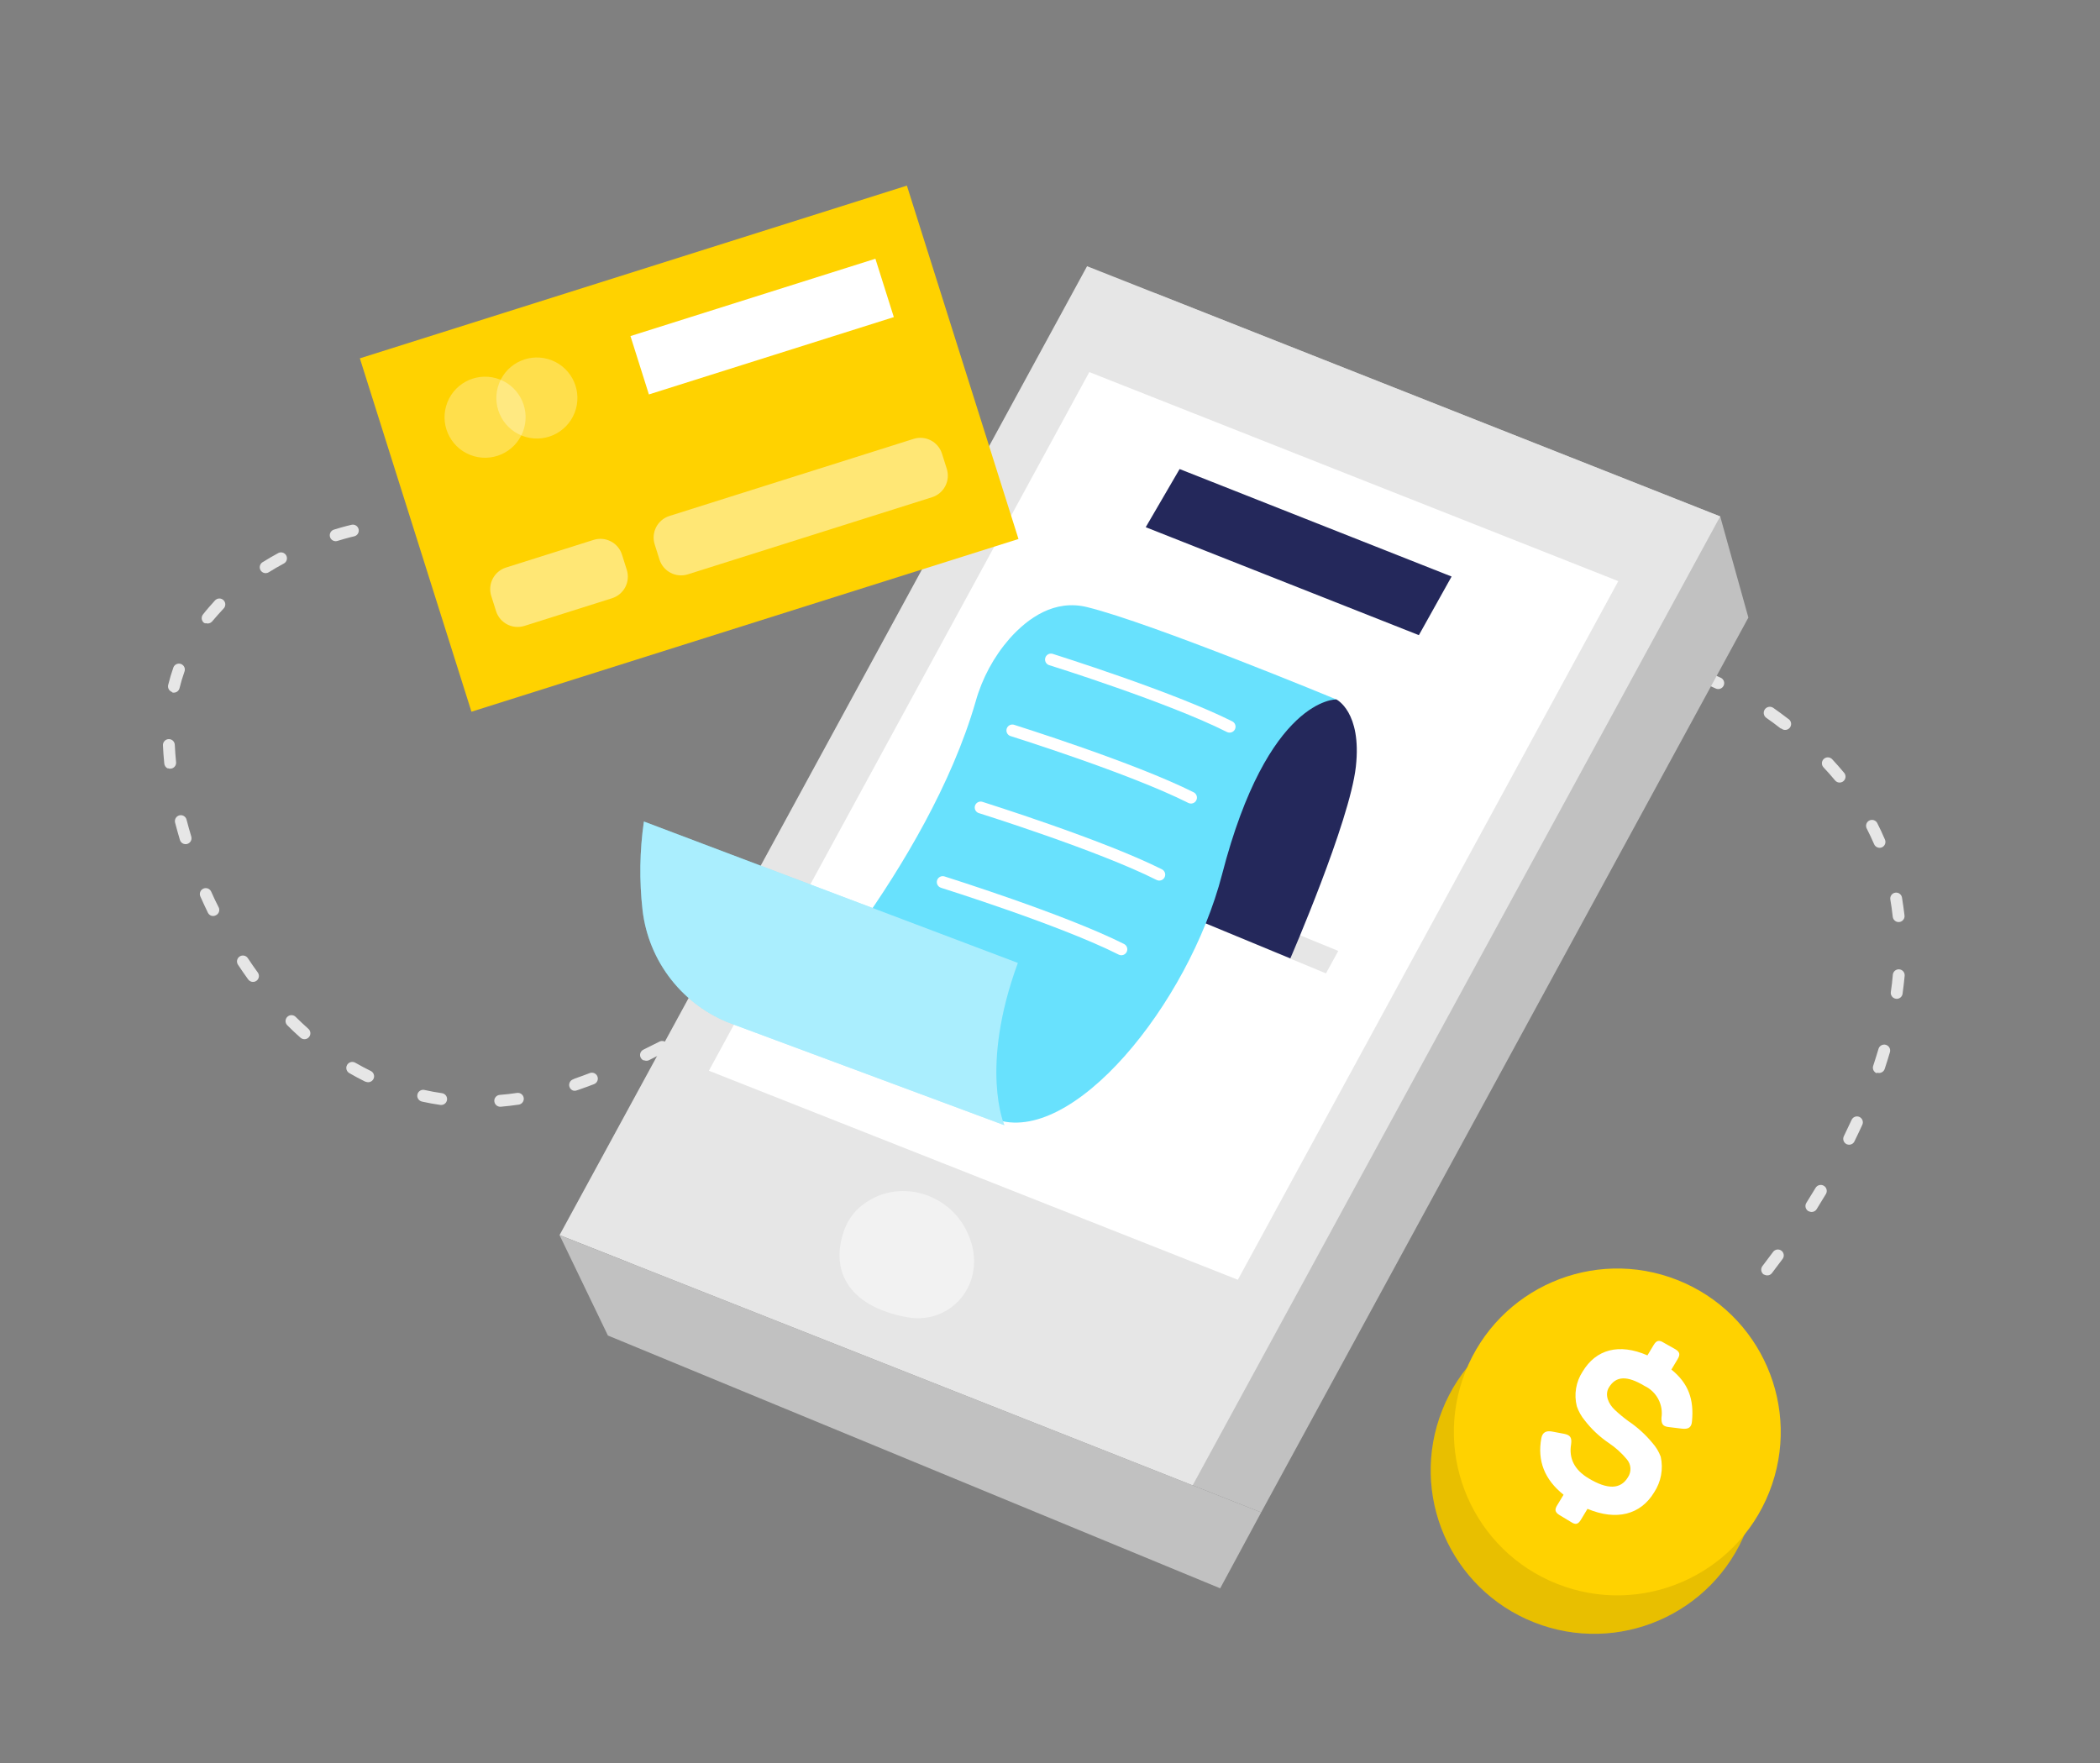 <svg width="930" height="781" viewBox="0 0 930 781" fill="none" xmlns="http://www.w3.org/2000/svg">
<rect x="0" y="0" width="930" height="781" fill="#808080" stroke="none"/>
<path d="M161.871 479.099L161.676 479.022C159.313 477.862 156.988 476.605 154.693 475.274C154.391 475.101 154.126 474.87 153.913 474.595C153.7 474.319 153.543 474.004 153.452 473.668C153.361 473.332 153.337 472.981 153.381 472.636C153.426 472.291 153.538 471.958 153.711 471.655C153.884 471.353 154.115 471.088 154.39 470.875C154.666 470.663 154.981 470.506 155.317 470.415C155.653 470.324 156.003 470.3 156.349 470.344C156.694 470.388 157.027 470.5 157.329 470.673C159.553 471.947 161.814 473.151 164.112 474.285C164.749 474.567 165.248 475.09 165.499 475.74C165.751 476.389 165.734 477.112 165.452 477.749C165.17 478.386 164.647 478.885 163.997 479.136C163.348 479.387 162.625 479.37 161.988 479.089L161.871 479.099ZM186.64 487.816C186.31 487.713 186.004 487.547 185.738 487.326C185.473 487.105 185.253 486.833 185.093 486.528C184.932 486.222 184.833 485.887 184.801 485.543C184.77 485.199 184.807 484.852 184.909 484.522C185.012 484.192 185.178 483.885 185.399 483.62C185.621 483.354 185.892 483.135 186.198 482.974C186.503 482.813 186.838 482.715 187.182 482.683C187.526 482.652 187.873 482.688 188.203 482.791C190.666 483.341 193.216 483.813 195.756 484.168C196.098 484.219 196.425 484.337 196.721 484.515C197.016 484.693 197.273 484.927 197.478 485.205C197.683 485.482 197.831 485.797 197.914 486.132C197.997 486.467 198.013 486.814 197.961 487.155C197.86 487.841 197.492 488.459 196.937 488.874C196.381 489.289 195.685 489.467 194.998 489.37C192.327 488.991 189.693 488.515 187.099 487.941L186.64 487.816ZM133.844 460.065C133.561 459.953 133.3 459.792 133.072 459.591C130.969 457.772 129.139 455.977 127.231 454.094C126.987 453.851 126.792 453.562 126.659 453.244C126.526 452.926 126.457 452.584 126.455 452.239C126.454 451.894 126.521 451.552 126.652 451.233C126.783 450.914 126.975 450.624 127.218 450.379C127.462 450.134 127.75 449.94 128.069 449.807C128.387 449.673 128.728 449.604 129.073 449.603C129.418 449.602 129.76 449.669 130.079 449.8C130.399 449.93 130.689 450.123 130.934 450.366C132.754 452.186 134.676 453.961 136.569 455.669C137.032 456.079 137.336 456.64 137.426 457.252C137.516 457.865 137.386 458.49 137.06 459.016C136.734 459.542 136.232 459.936 135.644 460.128C135.055 460.32 134.417 460.298 133.844 460.065ZM220.567 489.996C220.11 489.816 219.712 489.511 219.419 489.116C219.126 488.721 218.95 488.251 218.911 487.761C218.852 487.068 219.071 486.38 219.519 485.848C219.968 485.316 220.609 484.984 221.302 484.925C223.83 484.739 226.406 484.431 228.953 484.055C229.295 484.004 229.644 484.021 229.98 484.105C230.316 484.189 230.631 484.339 230.909 484.546C231.186 484.753 231.42 485.012 231.597 485.31C231.774 485.607 231.89 485.937 231.939 486.28C232.036 486.966 231.857 487.662 231.442 488.217C231.027 488.772 230.41 489.14 229.725 489.241C227.061 489.628 224.368 489.946 221.737 490.176C221.303 490.209 220.868 490.134 220.47 489.957L220.567 489.996ZM111.106 434.714C110.638 434.537 110.231 434.229 109.933 433.827C108.38 431.69 106.855 429.479 105.389 427.263C105.005 426.684 104.866 425.977 105.003 425.296C105.14 424.615 105.542 424.016 106.12 423.63C106.699 423.246 107.406 423.108 108.087 423.245C108.768 423.381 109.367 423.783 109.753 424.361C111.18 426.533 112.66 428.642 114.174 430.735C114.502 431.194 114.674 431.746 114.664 432.309C114.653 432.873 114.462 433.418 114.118 433.864C113.774 434.311 113.295 434.634 112.753 434.788C112.21 434.941 111.633 434.915 111.106 434.714V434.714ZM253.701 482.974C253.348 482.831 253.03 482.613 252.77 482.334C252.509 482.056 252.313 481.724 252.194 481.362C252.082 481.037 252.035 480.692 252.056 480.348C252.077 480.004 252.166 479.668 252.317 479.358C252.468 479.048 252.679 478.771 252.937 478.543C253.195 478.315 253.496 478.14 253.822 478.028L254.581 477.679C256.741 476.924 258.945 476.131 261.178 475.264C261.828 475.012 262.551 475.028 263.188 475.309C263.826 475.59 264.326 476.113 264.578 476.763C264.83 477.412 264.814 478.136 264.532 478.773C264.251 479.411 263.729 479.911 263.079 480.163C260.753 481.049 258.506 481.882 256.287 482.642L255.543 482.884C254.96 483.135 254.306 483.168 253.701 482.974V482.974ZM93.464 405.537C92.86 405.296 92.367 404.84 92.08 404.256C90.915 401.849 89.784 399.427 88.727 397.034C88.443 396.398 88.424 395.676 88.673 395.026C88.922 394.375 89.419 393.851 90.055 393.567C90.691 393.283 91.413 393.264 92.064 393.513C92.714 393.762 93.239 394.259 93.522 394.895C94.565 397.254 95.666 399.608 96.84 401.849C96.993 402.16 97.082 402.499 97.104 402.845C97.125 403.191 97.077 403.538 96.963 403.866C96.85 404.193 96.672 404.495 96.441 404.754C96.21 405.012 95.93 405.223 95.617 405.372C95.29 405.551 94.93 405.658 94.558 405.686C94.187 405.715 93.814 405.664 93.464 405.537ZM285.108 469.684C284.504 469.443 284.011 468.987 283.724 468.403C283.418 467.78 283.371 467.061 283.594 466.403C283.817 465.746 284.291 465.203 284.913 464.895C287.228 463.75 289.577 462.59 291.945 461.382C292.253 461.207 292.593 461.096 292.945 461.056C293.297 461.017 293.653 461.048 293.992 461.15C294.332 461.252 294.647 461.421 294.919 461.647C295.191 461.874 295.415 462.154 295.576 462.469C295.737 462.784 295.833 463.129 295.858 463.482C295.882 463.836 295.835 464.19 295.719 464.525C295.602 464.86 295.419 465.167 295.181 465.429C294.943 465.691 294.654 465.902 294.332 466.05C291.93 467.273 289.572 468.457 287.281 469.611C286.943 469.752 286.58 469.82 286.214 469.811C285.848 469.803 285.488 469.718 285.157 469.562L285.108 469.684ZM81.244 373.706C80.873 373.562 80.539 373.334 80.268 373.042C79.998 372.749 79.797 372.399 79.683 372.017C78.902 369.423 78.195 366.858 77.536 364.312C77.451 363.977 77.433 363.628 77.483 363.286C77.532 362.944 77.65 362.614 77.827 362.318C78.005 362.021 78.24 361.762 78.518 361.556C78.796 361.35 79.112 361.201 79.448 361.118C80.12 360.952 80.831 361.06 81.424 361.416C82.018 361.772 82.447 362.349 82.618 363.02C83.271 365.507 83.949 368.004 84.71 370.505C84.852 370.976 84.858 371.478 84.729 371.952C84.599 372.427 84.339 372.855 83.978 373.189C83.616 373.523 83.168 373.748 82.685 373.84C82.201 373.931 81.702 373.885 81.244 373.706V373.706ZM315.34 453.728C314.77 453.504 314.296 453.087 314 452.55C313.667 451.944 313.586 451.231 313.774 450.566C313.963 449.901 314.407 449.338 315.009 448.998C317.289 447.727 319.569 446.455 321.868 445.135C322.169 444.964 322.5 444.854 322.843 444.811C323.186 444.769 323.534 444.794 323.868 444.887C324.201 444.979 324.512 445.136 324.785 445.35C325.057 445.563 325.284 445.828 325.454 446.129C325.792 446.732 325.879 447.445 325.695 448.112C325.51 448.779 325.07 449.346 324.469 449.69L317.576 453.568C317.238 453.758 316.863 453.871 316.476 453.899C316.09 453.926 315.702 453.868 315.34 453.728ZM74.334 340.362C73.884 340.17 73.498 339.857 73.217 339.457C72.936 339.057 72.773 338.586 72.746 338.098C72.471 335.366 72.27 332.662 72.162 330.08C72.148 329.736 72.202 329.392 72.321 329.068C72.44 328.745 72.621 328.447 72.855 328.194C73.089 327.94 73.37 327.736 73.683 327.591C73.996 327.446 74.335 327.365 74.68 327.351C75.024 327.337 75.368 327.391 75.692 327.51C76.016 327.629 76.312 327.81 76.566 328.044C76.82 328.278 77.024 328.56 77.169 328.873C77.314 329.186 77.395 329.524 77.409 329.869C77.531 332.344 77.712 334.955 77.977 337.57C78.01 337.915 77.976 338.263 77.874 338.594C77.773 338.925 77.607 339.233 77.386 339.5C77.166 339.767 76.894 339.987 76.588 340.148C76.281 340.31 75.946 340.409 75.601 340.44C75.183 340.481 74.762 340.421 74.372 340.265L74.334 340.362ZM344.934 436.674C344.479 436.493 344.084 436.188 343.793 435.794C343.503 435.4 343.328 434.933 343.289 434.445C343.25 433.957 343.348 433.468 343.573 433.033C343.797 432.598 344.139 432.234 344.559 431.983L351.335 427.974C351.631 427.772 351.965 427.633 352.317 427.566C352.669 427.498 353.03 427.503 353.38 427.58C353.73 427.657 354.06 427.806 354.35 428.015C354.641 428.225 354.885 428.492 355.068 428.8C355.251 429.108 355.37 429.45 355.416 429.805C355.462 430.16 355.434 430.521 355.336 430.866C355.237 431.21 355.069 431.53 354.841 431.807C354.614 432.084 354.333 432.311 354.014 432.475L347.238 436.484C346.891 436.668 346.508 436.771 346.116 436.787C345.724 436.803 345.333 436.731 344.973 436.576L344.934 436.674ZM76.089 306.437C75.495 306.209 75.004 305.772 74.707 305.209C74.411 304.645 74.329 303.993 74.478 303.374C75.101 300.799 75.913 298.101 76.8 295.573C77.055 294.926 77.558 294.407 78.196 294.13C78.835 293.853 79.557 293.842 80.204 294.097C80.852 294.353 81.371 294.856 81.647 295.494C81.924 296.133 81.936 296.855 81.68 297.502C80.832 299.886 80.108 302.312 79.513 304.771C79.431 305.108 79.284 305.425 79.079 305.705C78.874 305.984 78.616 306.22 78.32 306.399C78.024 306.579 77.695 306.698 77.352 306.749C77.01 306.8 76.66 306.784 76.324 306.699L76.089 306.437ZM374.278 419.182C373.819 419.005 373.419 418.702 373.124 418.309C372.829 417.915 372.651 417.447 372.609 416.957C372.567 416.467 372.664 415.975 372.889 415.537C373.113 415.1 373.456 414.734 373.878 414.482L380.639 410.439C381.233 410.115 381.928 410.033 382.58 410.209C383.233 410.385 383.792 410.806 384.142 411.384C384.492 411.962 384.605 412.653 384.458 413.313C384.311 413.973 383.915 414.55 383.352 414.925L376.572 418.876C376.235 419.077 375.858 419.2 375.468 419.236C375.077 419.272 374.684 419.22 374.316 419.085L374.278 419.182ZM781.664 564.674C781.428 564.608 781.199 564.517 780.981 564.404C780.709 564.192 780.481 563.93 780.31 563.63C780.14 563.331 780.03 563.001 779.987 562.659C779.944 562.317 779.968 561.97 780.059 561.638C780.15 561.305 780.306 560.994 780.517 560.722C781.976 558.816 783.561 556.733 785.213 554.48C785.416 554.201 785.672 553.964 785.966 553.783C786.26 553.603 786.587 553.482 786.929 553.428C787.27 553.374 787.618 553.388 787.954 553.469C788.289 553.55 788.606 553.696 788.885 553.9C789.164 554.105 789.4 554.364 789.578 554.661C789.757 554.957 789.875 555.287 789.926 555.629C789.977 555.972 789.959 556.321 789.874 556.657C789.789 556.993 789.639 557.309 789.431 557.586C787.808 559.766 786.184 561.946 784.672 563.916C784.317 564.346 783.833 564.651 783.292 564.787C782.751 564.923 782.181 564.884 781.664 564.674V564.674ZM403.509 401.618C402.971 401.403 402.518 401.016 402.223 400.517C401.869 399.92 401.766 399.207 401.937 398.534C402.108 397.861 402.538 397.283 403.134 396.927L409.895 392.884C410.496 392.527 411.215 392.423 411.893 392.596C412.571 392.769 413.152 393.203 413.509 393.805C413.867 394.406 413.97 395.125 413.798 395.803C413.625 396.481 413.19 397.062 412.589 397.419L405.813 401.428C405.474 401.602 405.1 401.7 404.719 401.715C404.338 401.73 403.958 401.662 403.606 401.515L403.509 401.618ZM91.011 276.107C90.762 276.049 90.524 275.955 90.303 275.828C89.761 275.392 89.413 274.759 89.337 274.068C89.261 273.377 89.463 272.683 89.898 272.141C91.57 269.98 93.34 267.999 95.145 266.004C95.376 265.73 95.66 265.506 95.98 265.347C96.301 265.187 96.651 265.094 97.008 265.075C97.366 265.055 97.724 265.109 98.06 265.233C98.396 265.357 98.703 265.549 98.962 265.796C99.221 266.043 99.427 266.34 99.567 266.67C99.707 267 99.778 267.355 99.775 267.713C99.773 268.071 99.697 268.425 99.553 268.752C99.408 269.08 99.198 269.375 98.936 269.618C97.18 271.492 95.487 273.419 93.853 275.34C93.506 275.701 93.064 275.956 92.577 276.073C92.091 276.191 91.581 276.167 91.108 276.005L91.011 276.107ZM801.243 536.551C801.08 536.516 800.923 536.454 800.78 536.368C800.193 535.999 799.777 535.414 799.621 534.739C799.464 534.064 799.581 533.355 799.946 532.766C801.35 530.499 802.671 528.369 804.05 526.093C804.23 525.794 804.467 525.532 804.747 525.324C805.028 525.116 805.347 524.965 805.685 524.88C806.024 524.796 806.376 524.778 806.722 524.83C807.067 524.881 807.399 525 807.699 525.179C807.998 525.359 808.26 525.595 808.468 525.876C808.676 526.156 808.826 526.475 808.911 526.814C808.996 527.153 809.014 527.505 808.962 527.85C808.911 528.196 808.792 528.528 808.613 528.827C807.233 531.104 805.854 533.38 804.45 535.647C804.103 536.146 803.594 536.508 803.009 536.674C802.424 536.839 801.8 536.795 801.243 536.551ZM432.984 384.15C432.524 383.971 432.123 383.665 431.829 383.269C431.534 382.872 431.358 382.4 431.319 381.907C431.281 381.415 431.383 380.921 431.613 380.484C431.843 380.046 432.191 379.683 432.619 379.435L439.458 375.479C439.758 375.296 440.091 375.174 440.439 375.122C440.787 375.069 441.141 375.087 441.482 375.174C441.822 375.262 442.141 375.416 442.421 375.63C442.7 375.843 442.934 376.11 443.109 376.415C443.283 376.72 443.394 377.057 443.436 377.406C443.477 377.755 443.448 378.109 443.35 378.447C443.252 378.784 443.088 379.099 442.866 379.371C442.644 379.644 442.37 379.87 442.06 380.034L435.254 383.975C434.921 384.168 434.549 384.286 434.165 384.32C433.781 384.353 433.395 384.302 433.033 384.169L432.984 384.15ZM116.67 253.661C116.152 253.45 115.715 253.08 115.423 252.604C115.06 252.016 114.944 251.309 115.099 250.636C115.254 249.963 115.668 249.379 116.251 249.009C118.496 247.611 120.839 246.252 123.212 244.961C123.825 244.63 124.544 244.557 125.211 244.758C125.878 244.958 126.438 245.415 126.768 246.028C127.098 246.641 127.171 247.36 126.971 248.027C126.771 248.694 126.314 249.254 125.701 249.584C123.416 250.797 121.175 252.112 119.042 253.441C118.692 253.662 118.294 253.798 117.882 253.836C117.47 253.874 117.054 253.814 116.67 253.661ZM462.686 367.251C462.126 367.025 461.661 366.612 461.371 366.082C461.037 365.477 460.956 364.764 461.145 364.099C461.333 363.434 461.777 362.871 462.379 362.531L469.278 358.712C469.576 358.539 469.905 358.426 470.247 358.38C470.588 358.334 470.935 358.356 471.269 358.445C471.602 358.533 471.914 358.687 472.188 358.896C472.462 359.105 472.692 359.366 472.865 359.664C473.038 359.962 473.151 360.291 473.197 360.633C473.242 360.975 473.221 361.322 473.132 361.655C473.044 361.988 472.89 362.301 472.681 362.575C472.472 362.849 472.211 363.079 471.913 363.252L465.048 367.056C464.698 367.272 464.301 367.402 463.89 367.436C463.48 367.47 463.067 367.406 462.686 367.251V367.251ZM817.96 506.818L817.765 506.741C817.141 506.437 816.663 505.898 816.436 505.242C816.209 504.587 816.25 503.868 816.552 503.243C817.712 500.88 818.822 498.497 819.933 496.115C820.064 495.784 820.26 495.483 820.511 495.23C820.761 494.977 821.06 494.778 821.39 494.644C821.72 494.511 822.074 494.445 822.43 494.453C822.785 494.46 823.136 494.54 823.46 494.687C824.088 494.979 824.575 495.508 824.815 496.158C825.055 496.808 825.029 497.526 824.741 498.156C823.655 500.548 822.519 502.921 821.36 505.284C821.239 505.609 821.055 505.907 820.818 506.16C820.581 506.414 820.296 506.618 819.98 506.76C819.664 506.903 819.323 506.982 818.976 506.992C818.629 507.002 818.284 506.943 817.96 506.818V506.818ZM147.708 239.519C147.201 239.321 146.768 238.971 146.469 238.516C146.17 238.061 146.02 237.524 146.04 236.98C146.06 236.436 146.248 235.912 146.579 235.479C146.91 235.047 147.367 234.729 147.887 234.568C152.681 233.077 155.641 232.441 155.767 232.406C156.443 232.277 157.143 232.418 157.716 232.799C158.289 233.181 158.689 233.772 158.83 234.446C158.971 235.12 158.841 235.822 158.469 236.401C158.097 236.981 157.512 237.39 156.841 237.542C156.841 237.542 153.973 238.158 149.467 239.566C148.876 239.759 148.235 239.735 147.659 239.5L147.708 239.519ZM492.79 351.048C492.328 350.86 491.928 350.543 491.639 350.136C491.35 349.729 491.183 349.248 491.158 348.749C491.133 348.25 491.251 347.755 491.498 347.32C491.744 346.886 492.11 346.532 492.551 346.298C494.871 345.07 497.214 343.852 499.621 342.687C499.929 342.513 500.269 342.402 500.621 342.362C500.973 342.322 501.33 342.354 501.669 342.456C502.008 342.557 502.324 342.726 502.596 342.953C502.868 343.18 503.092 343.459 503.253 343.774C503.414 344.09 503.51 344.435 503.534 344.788C503.559 345.141 503.511 345.496 503.395 345.831C503.279 346.165 503.096 346.473 502.858 346.735C502.62 346.997 502.331 347.208 502.009 347.355C499.675 348.549 497.341 349.743 494.948 350.941C494.609 351.115 494.236 351.213 493.854 351.228C493.473 351.243 493.093 351.175 492.741 351.028L492.79 351.048ZM831.084 475.326C830.461 475.081 829.955 474.608 829.67 474.002C829.385 473.396 829.342 472.704 829.55 472.068C830.368 469.57 831.162 467.062 831.907 464.535C832.104 463.865 832.56 463.301 833.173 462.966C833.787 462.632 834.508 462.555 835.178 462.753C835.849 462.95 836.413 463.406 836.747 464.02C837.081 464.633 837.158 465.355 836.961 466.025C836.216 468.552 835.447 471.069 834.604 473.558C834.359 474.181 833.885 474.687 833.28 474.972C832.674 475.257 831.982 475.3 831.346 475.091L831.084 475.326ZM523.39 335.802C522.775 335.556 522.275 335.086 521.991 334.487C521.695 333.86 521.658 333.141 521.89 332.487C522.122 331.833 522.604 331.298 523.229 330.998C525.602 329.848 527.99 328.732 530.368 327.641C530.988 327.404 531.674 327.41 532.289 327.659C532.904 327.907 533.402 328.379 533.683 328.98C533.964 329.581 534.007 330.266 533.804 330.897C533.6 331.528 533.165 332.059 532.585 332.382L525.602 335.773C525.242 335.948 524.847 336.038 524.446 336.036C524.046 336.034 523.652 335.941 523.293 335.763L523.39 335.802ZM839.07 442.199C838.506 441.995 838.029 441.604 837.718 441.091C837.408 440.578 837.282 439.974 837.362 439.38C837.766 436.718 838.053 434.207 838.257 431.692C838.288 431.349 838.388 431.016 838.548 430.711C838.709 430.406 838.928 430.136 839.193 429.916C839.458 429.696 839.764 429.53 840.094 429.428C840.423 429.326 840.769 429.29 841.112 429.322C841.802 429.384 842.439 429.717 842.885 430.247C843.331 430.777 843.549 431.463 843.492 432.153C843.21 434.863 842.953 437.442 842.574 440.114C842.527 440.456 842.413 440.786 842.237 441.084C842.062 441.383 841.83 441.643 841.554 441.851C841.277 442.059 840.963 442.211 840.628 442.297C840.293 442.383 839.944 442.402 839.601 442.353L839.07 442.199ZM554.512 321.806C554.031 321.614 553.617 321.282 553.323 320.854C553.03 320.426 552.87 319.921 552.863 319.402C552.857 318.883 553.005 318.374 553.288 317.939C553.571 317.504 553.976 317.163 554.453 316.958L561.774 313.927C562.091 313.788 562.433 313.713 562.779 313.706C563.126 313.7 563.47 313.762 563.792 313.89C564.114 314.017 564.408 314.207 564.656 314.448C564.905 314.69 565.103 314.978 565.239 315.296C565.513 315.933 565.524 316.652 565.269 317.297C565.014 317.942 564.515 318.459 563.879 318.737C561.467 319.702 559.059 320.725 556.627 321.739C556.282 321.905 555.906 321.993 555.524 321.998C555.142 322.003 554.763 321.924 554.415 321.768L554.512 321.806ZM586.372 309.513C585.877 309.317 585.453 308.974 585.158 308.531C584.862 308.088 584.708 307.565 584.716 307.033C584.725 306.5 584.895 305.983 585.205 305.549C585.514 305.116 585.948 304.787 586.449 304.606L593.991 301.944C594.654 301.723 595.378 301.775 596.003 302.088C596.628 302.402 597.103 302.95 597.323 303.613C597.544 304.277 597.492 305.001 597.179 305.626C596.865 306.25 596.317 306.725 595.654 306.946C593.191 307.75 590.71 308.603 588.228 309.457C587.604 309.714 586.904 309.72 586.275 309.474L586.372 309.513ZM839.841 408.195C839.398 408.016 839.013 407.72 838.726 407.338C838.44 406.956 838.263 406.503 838.214 406.029C837.931 403.462 837.589 400.9 837.145 398.383C837.031 397.698 837.194 396.996 837.597 396.431C838.001 395.866 838.611 395.484 839.296 395.368C839.981 395.254 840.683 395.417 841.248 395.82C841.813 396.224 842.195 396.834 842.311 397.519C842.775 400.129 843.054 402.778 843.43 405.466C843.482 405.918 843.415 406.375 843.236 406.793C843.057 407.211 842.773 407.576 842.411 407.851C842.049 408.126 841.622 408.302 841.171 408.363C840.721 408.423 840.262 408.365 839.841 408.195V408.195ZM618.987 299.521C618.601 299.37 618.257 299.13 617.982 298.82C617.708 298.511 617.51 298.14 617.406 297.74C617.317 297.406 617.294 297.059 617.34 296.717C617.385 296.375 617.497 296.045 617.67 295.746C617.844 295.448 618.074 295.186 618.348 294.977C618.622 294.768 618.935 294.614 619.268 294.526C621.848 293.853 624.408 293.228 626.969 292.603C627.304 292.523 627.653 292.51 627.993 292.564C628.334 292.618 628.661 292.739 628.955 292.919C629.249 293.099 629.505 293.336 629.708 293.615C629.911 293.895 630.056 294.211 630.137 294.547C630.217 294.882 630.231 295.231 630.177 295.571C630.122 295.912 630.002 296.239 629.821 296.533C629.641 296.827 629.404 297.083 629.125 297.286C628.846 297.489 628.529 297.634 628.193 297.715L620.62 299.602C620.046 299.76 619.436 299.718 618.889 299.483L618.987 299.521ZM831.402 375.291C831.08 375.162 830.786 374.971 830.539 374.727C830.291 374.484 830.094 374.194 829.959 373.874C828.975 371.605 827.886 369.293 826.69 366.94C826.374 366.32 826.317 365.601 826.531 364.94C826.744 364.279 827.212 363.729 827.83 363.412C828.45 363.096 829.169 363.039 829.83 363.252C830.491 363.466 831.041 363.934 831.358 364.552C832.566 366.92 833.712 369.376 834.765 371.852C835.039 372.489 835.049 373.208 834.794 373.853C834.54 374.497 834.04 375.015 833.405 375.293C833.071 375.431 832.712 375.499 832.351 375.492C831.989 375.485 831.633 375.404 831.305 375.253L831.402 375.291ZM652.472 292.61C652.041 292.442 651.663 292.163 651.375 291.802C651.086 291.44 650.899 291.009 650.831 290.551C650.731 289.867 650.905 289.172 651.315 288.615C651.725 288.059 652.338 287.687 653.021 287.58C655.661 287.184 658.281 286.837 660.891 286.514C661.235 286.465 661.585 286.484 661.921 286.569C662.258 286.655 662.574 286.807 662.852 287.015C663.13 287.223 663.364 287.484 663.541 287.782C663.719 288.081 663.835 288.412 663.885 288.755C663.934 289.099 663.915 289.449 663.829 289.786C663.744 290.122 663.592 290.438 663.384 290.716C663.176 290.994 662.915 291.229 662.616 291.406C662.318 291.583 661.987 291.7 661.643 291.749C659.067 292.057 656.457 292.521 653.915 292.814C653.335 292.906 652.741 292.8 652.228 292.514L652.472 292.61ZM813.703 346.402C813.291 346.24 812.929 345.971 812.657 345.621C811.051 343.689 809.337 341.742 807.546 339.849C807.311 339.597 807.127 339.3 807.006 338.977C806.885 338.654 806.829 338.31 806.841 337.964C806.853 337.619 806.933 337.28 807.076 336.966C807.219 336.652 807.422 336.369 807.675 336.133C807.927 335.898 808.223 335.714 808.547 335.593C808.87 335.472 809.214 335.416 809.559 335.428C809.904 335.44 810.244 335.519 810.558 335.663C810.872 335.806 811.155 336.009 811.391 336.262C813.236 338.232 815.003 340.257 816.687 342.277C817.064 342.725 817.28 343.285 817.302 343.87C817.323 344.455 817.149 345.03 816.805 345.504C816.462 345.978 815.971 346.324 815.409 346.487C814.846 346.649 814.246 346.619 813.703 346.402ZM686.388 289.82C685.819 289.597 685.346 289.182 685.05 288.647C684.754 288.112 684.655 287.49 684.768 286.89C684.882 286.289 685.202 285.747 685.673 285.357C686.143 284.967 686.735 284.753 687.347 284.753C690.007 284.733 692.648 284.761 695.294 284.847C695.976 284.887 696.616 285.19 697.077 285.694C697.539 286.197 697.786 286.861 697.766 287.544C697.746 288.227 697.46 288.875 696.97 289.35C696.48 289.826 695.823 290.092 695.14 290.091C692.577 290.009 689.994 289.976 687.383 290.016C686.97 290.019 686.563 289.926 686.193 289.743L686.388 289.82ZM789.165 322.822C788.92 322.753 788.683 322.659 788.457 322.542C786.433 320.952 784.342 319.392 782.236 317.939C781.648 317.531 781.247 316.907 781.121 316.203C780.994 315.5 781.152 314.775 781.56 314.188C781.968 313.6 782.592 313.199 783.296 313.073C783.999 312.946 784.724 313.104 785.311 313.512C787.52 315.062 789.71 316.661 791.87 318.333C792.481 318.679 792.93 319.254 793.118 319.932C793.305 320.609 793.216 321.333 792.869 321.944C792.523 322.556 791.948 323.004 791.271 323.192C790.593 323.379 789.869 323.29 789.258 322.943L789.165 322.822ZM720.005 292.356C719.432 292.145 718.951 291.74 718.645 291.212C718.339 290.684 718.226 290.066 718.326 289.464C718.383 289.122 718.508 288.794 718.693 288.5C718.877 288.206 719.119 287.951 719.402 287.751C719.686 287.551 720.007 287.409 720.346 287.334C720.685 287.258 721.036 287.251 721.377 287.312C724.011 287.789 726.634 288.29 729.219 288.888C729.906 289.044 730.503 289.466 730.879 290.061C731.254 290.657 731.378 291.377 731.223 292.064C731.067 292.751 730.645 293.348 730.05 293.724C729.454 294.099 728.733 294.223 728.047 294.068C725.462 293.469 723.019 293.011 720.459 292.564C720.298 292.516 720.146 292.447 720.005 292.356V292.356ZM759.958 304.987L759.787 304.92C757.405 303.809 755.003 302.747 752.719 301.816C752.072 301.56 751.553 301.057 751.276 300.419C750.999 299.78 750.988 299.058 751.243 298.411C751.499 297.764 752.002 297.245 752.64 296.968C753.279 296.691 754.001 296.679 754.648 296.935C757.088 297.9 759.48 298.986 761.985 300.145C762.624 300.42 763.128 300.938 763.386 301.585C763.644 302.232 763.634 302.955 763.358 303.594C763.083 304.234 762.565 304.738 761.918 304.995C761.272 305.253 760.549 305.243 759.909 304.968L759.958 304.987Z" fill="#E6E6E6"/>
<path d="M558.515 669.833L278.153 559.027L511.773 129.901L761.802 228.719L774.285 273.52L558.515 669.833Z" fill="#C1C1C1"/>
<path d="M528.182 657.845L247.796 547.029L481.416 117.903L761.802 228.719L528.182 657.845Z" fill="#E6E6E6"/>
<path d="M548.194 566.806L313.929 474.218L482.408 164.793L716.674 257.38L548.194 566.806Z" fill="white"/>
<path d="M525.29 393.602L592.665 421.162L587.209 431.109L521.288 403.729L525.29 393.602Z" fill="#E6E6E6"/>
<path d="M247.796 547.029L269.214 591.495L540.371 703.46L558.514 669.833L247.796 547.029Z" fill="#C1C1C1"/>
<path d="M591.801 309.768C591.801 309.768 603.162 315.218 600.451 339.567C597.74 363.917 571.434 424.479 571.434 424.479L521.336 403.748C521.336 403.748 532.277 302.466 591.801 309.768Z" fill="#24285B"/>
<path d="M401.624 82.209L159.365 158.708L208.787 315.218L451.046 238.719L401.624 82.209Z" fill="#FFD200"/>
<path d="M387.676 114.595L279.207 148.847L287.369 174.694L395.837 140.443L387.676 114.595Z" fill="white"/>
<path opacity="0.46" d="M262.878 239.116L224.094 251.363C218.815 253.03 215.887 258.66 217.554 263.939L219.68 270.67C221.347 275.949 226.977 278.877 232.256 277.21L271.04 264.963C276.318 263.296 279.247 257.666 277.58 252.387L275.454 245.656C273.787 240.377 268.157 237.449 262.878 239.116Z" fill="white"/>
<path opacity="0.46" d="M404.589 194.381L296.471 228.522C291.192 230.189 288.264 235.819 289.931 241.098L292.056 247.829C293.723 253.108 299.354 256.036 304.632 254.369L412.75 220.228C418.029 218.561 420.957 212.931 419.29 207.652L417.165 200.921C415.498 195.642 409.867 192.714 404.589 194.381Z" fill="white"/>
<path opacity="0.3" d="M208.224 201.478C217.442 205.121 227.869 200.602 231.512 191.383C235.156 182.165 230.636 171.739 221.418 168.095C212.199 164.452 201.773 168.971 198.129 178.19C194.486 187.408 199.006 197.835 208.224 201.478Z" fill="white"/>
<path opacity="0.3" d="M231.168 192.969C240.386 196.612 250.813 192.093 254.456 182.874C258.1 173.656 253.58 163.229 244.362 159.586C235.143 155.943 224.717 160.462 221.074 169.68C217.43 178.899 221.95 189.325 231.168 192.969Z" fill="white"/>
<path d="M591.801 309.768C591.801 309.768 561.504 308.826 541.212 387.227C526.353 444.667 474.785 508.111 440.567 495.603C406.349 483.095 345.055 455.428 345.055 455.428C345.055 455.428 410.857 384.095 432.063 310.739C434.939 300.432 440.076 290.896 447.101 282.825C455.308 273.626 467.08 265.328 481.468 268.899C510.217 275.972 591.801 309.768 591.801 309.768Z" fill="#68E1FD"/>
<path d="M324.129 453.478L444.788 498.344C444.788 498.344 433.691 473.023 450.763 426.473L285.154 363.842C283.276 376.851 283.076 390.047 284.561 403.107C285.873 414.334 290.263 424.98 297.246 433.869C304.228 442.758 313.532 449.544 324.129 453.478V453.478Z" fill="#68E1FD"/>
<path opacity="0.44" d="M324.129 453.478L444.788 498.344C444.788 498.344 433.691 473.023 450.763 426.473L285.154 363.842C283.276 376.851 283.076 390.047 284.561 403.107C285.873 414.334 290.263 424.98 297.246 433.869C304.228 442.758 313.532 449.544 324.129 453.478V453.478Z" fill="white"/>
<path d="M522.399 207.74L507.395 233.495L628.359 281.303L642.85 255.345L522.399 207.74Z" fill="#24285B"/>
<path opacity="0.48" d="M427.784 544.582C419.242 528.001 397.71 522.087 382.67 533.156C378.929 535.811 376.022 539.477 374.289 543.725C367.152 561.783 374.944 578.547 401.827 583.416C422.341 587.122 438.973 566.243 427.784 544.582Z" fill="white"/>
<path d="M679.379 718.533C716.55 733.223 758.591 715 773.282 677.83C787.972 640.66 769.749 598.618 732.579 583.928C695.409 569.237 653.367 587.46 638.677 624.631C623.986 661.801 642.209 703.842 679.379 718.533Z" fill="#FFD200"/>
<path opacity="0.09" d="M679.379 718.533C716.55 733.223 758.591 715 773.282 677.83C787.972 640.66 769.749 598.618 732.579 583.928C695.409 569.237 653.367 587.46 638.677 624.631C623.986 661.801 642.209 703.842 679.379 718.533Z" fill="black"/>
<path d="M689.634 701.51C726.804 716.2 768.846 697.977 783.536 660.807C798.227 623.637 780.004 581.595 742.834 566.905C705.664 552.214 663.622 570.437 648.932 607.608C634.241 644.778 652.464 686.819 689.634 701.51Z" fill="#FFD200"/>
<path d="M741.873 597.533C743.974 598.786 744.178 599.911 742.925 602.011L740.191 606.573C747.886 612.803 750.181 619.917 749.323 629.368C749.14 632.117 747.847 633.102 744.801 632.744L739.121 632.051C736.401 631.795 735.705 630.701 735.791 627.914C736.222 625.081 735.73 622.185 734.389 619.653C733.047 617.121 730.927 615.087 728.341 613.853C720.594 609.183 715.659 609.32 712.508 614.508C710.495 617.888 712.412 621.89 715.131 624.432C717.016 626.206 719.01 627.861 721.101 629.387C725.115 632.089 728.717 635.357 731.798 639.088C733.382 640.871 734.624 642.931 735.462 645.164C736.06 647.855 736.11 650.638 735.611 653.349C735.111 656.06 734.072 658.642 732.555 660.944C726.569 670.879 715.831 673.633 703.028 668.262L700.159 673.025C698.881 675.115 697.815 675.456 695.753 674.105L690.717 671.071C688.626 669.793 688.349 668.639 689.675 666.568L692.434 662.015C684.025 655.306 680.717 646.973 682.605 636.913C683.087 634.48 684.642 633.543 687.251 634.01L692.713 635.04C695.482 635.598 696.15 636.765 695.777 639.636C694.716 645.961 697.266 651.003 703.494 654.734C711.876 659.796 717.674 659.689 720.936 654.292C721.751 653.086 722.142 651.643 722.047 650.19C721.951 648.738 721.376 647.358 720.411 646.269C718.108 643.498 715.416 641.075 712.419 639.076C708.366 636.325 704.778 632.945 701.79 629.062C700.269 627.222 699.091 625.122 698.315 622.864C697.652 620.263 697.537 617.553 697.977 614.905C698.416 612.257 699.401 609.729 700.868 607.481C706.791 597.633 716.968 594.799 729.581 600.292L732.316 595.73C733.569 593.63 734.747 593.362 736.818 594.688L741.873 597.533Z" fill="white"/>
<path d="M464.549 294.574C464.225 294.459 463.926 294.28 463.67 294.049C463.414 293.818 463.206 293.539 463.058 293.228C462.909 292.917 462.824 292.579 462.806 292.235C462.789 291.89 462.839 291.546 462.954 291.221C463.07 290.896 463.248 290.597 463.479 290.341C463.71 290.085 463.989 289.877 464.301 289.729C464.612 289.581 464.95 289.496 465.294 289.478C465.638 289.46 465.983 289.511 466.308 289.626C466.82 289.829 519.331 306.237 545.722 319.489C546.346 319.803 546.82 320.352 547.039 321.016C547.259 321.679 547.205 322.403 546.891 323.027C546.577 323.651 546.028 324.125 545.365 324.344C544.701 324.563 543.978 324.51 543.354 324.196C517.475 311.147 465.262 294.771 464.754 294.627L464.549 294.574Z" fill="white"/>
<path d="M447.45 325.99C447.125 325.874 446.826 325.696 446.57 325.465C446.314 325.234 446.106 324.955 445.958 324.644C445.659 324.015 445.622 323.293 445.855 322.637C446.088 321.981 446.572 321.444 447.201 321.145C447.83 320.846 448.552 320.809 449.208 321.042C449.72 321.244 502.232 337.653 528.622 350.905C529.247 351.219 529.72 351.768 529.94 352.432C530.159 353.095 530.106 353.818 529.792 354.442C529.478 355.067 528.929 355.541 528.265 355.76C527.602 355.979 526.878 355.926 526.254 355.612C500.376 342.563 448.177 326.221 447.655 326.043L447.45 325.99Z" fill="white"/>
<path d="M433.426 360.116C432.768 359.887 432.229 359.405 431.927 358.778C431.624 358.15 431.584 357.428 431.814 356.771C432.044 356.113 432.525 355.574 433.153 355.272C433.78 354.97 434.502 354.929 435.159 355.159C435.672 355.361 488.207 371.78 514.574 385.022C514.883 385.177 515.158 385.392 515.384 385.654C515.61 385.916 515.783 386.22 515.891 386.548C516 386.877 516.043 387.224 516.017 387.569C515.992 387.914 515.899 388.25 515.743 388.559C515.588 388.868 515.373 389.144 515.111 389.37C514.849 389.596 514.545 389.768 514.217 389.877C513.888 389.985 513.541 390.028 513.196 390.003C512.851 389.977 512.515 389.884 512.206 389.729C486.327 376.68 434.128 360.338 433.606 360.16L433.426 360.116Z" fill="white"/>
<path d="M416.62 393.144C416.295 393.028 415.996 392.85 415.74 392.619C415.484 392.388 415.276 392.109 415.128 391.798C414.98 391.486 414.894 391.149 414.877 390.804C414.859 390.46 414.909 390.116 415.025 389.791C415.14 389.466 415.319 389.167 415.549 388.911C415.78 388.655 416.06 388.447 416.371 388.299C416.682 388.151 417.02 388.065 417.364 388.048C417.709 388.03 418.053 388.08 418.378 388.196C418.89 388.398 471.401 404.807 497.783 418.083C498.092 418.239 498.367 418.454 498.593 418.715C498.819 418.977 498.991 419.281 499.1 419.61C499.209 419.938 499.251 420.285 499.226 420.63C499.201 420.975 499.108 421.312 498.952 421.621C498.797 421.93 498.582 422.205 498.32 422.431C498.058 422.657 497.754 422.83 497.425 422.938C497.097 423.047 496.75 423.09 496.405 423.064C496.06 423.039 495.724 422.946 495.415 422.79C469.536 409.741 417.337 393.399 416.815 393.221L416.62 393.144Z" fill="white"/>
</svg>

